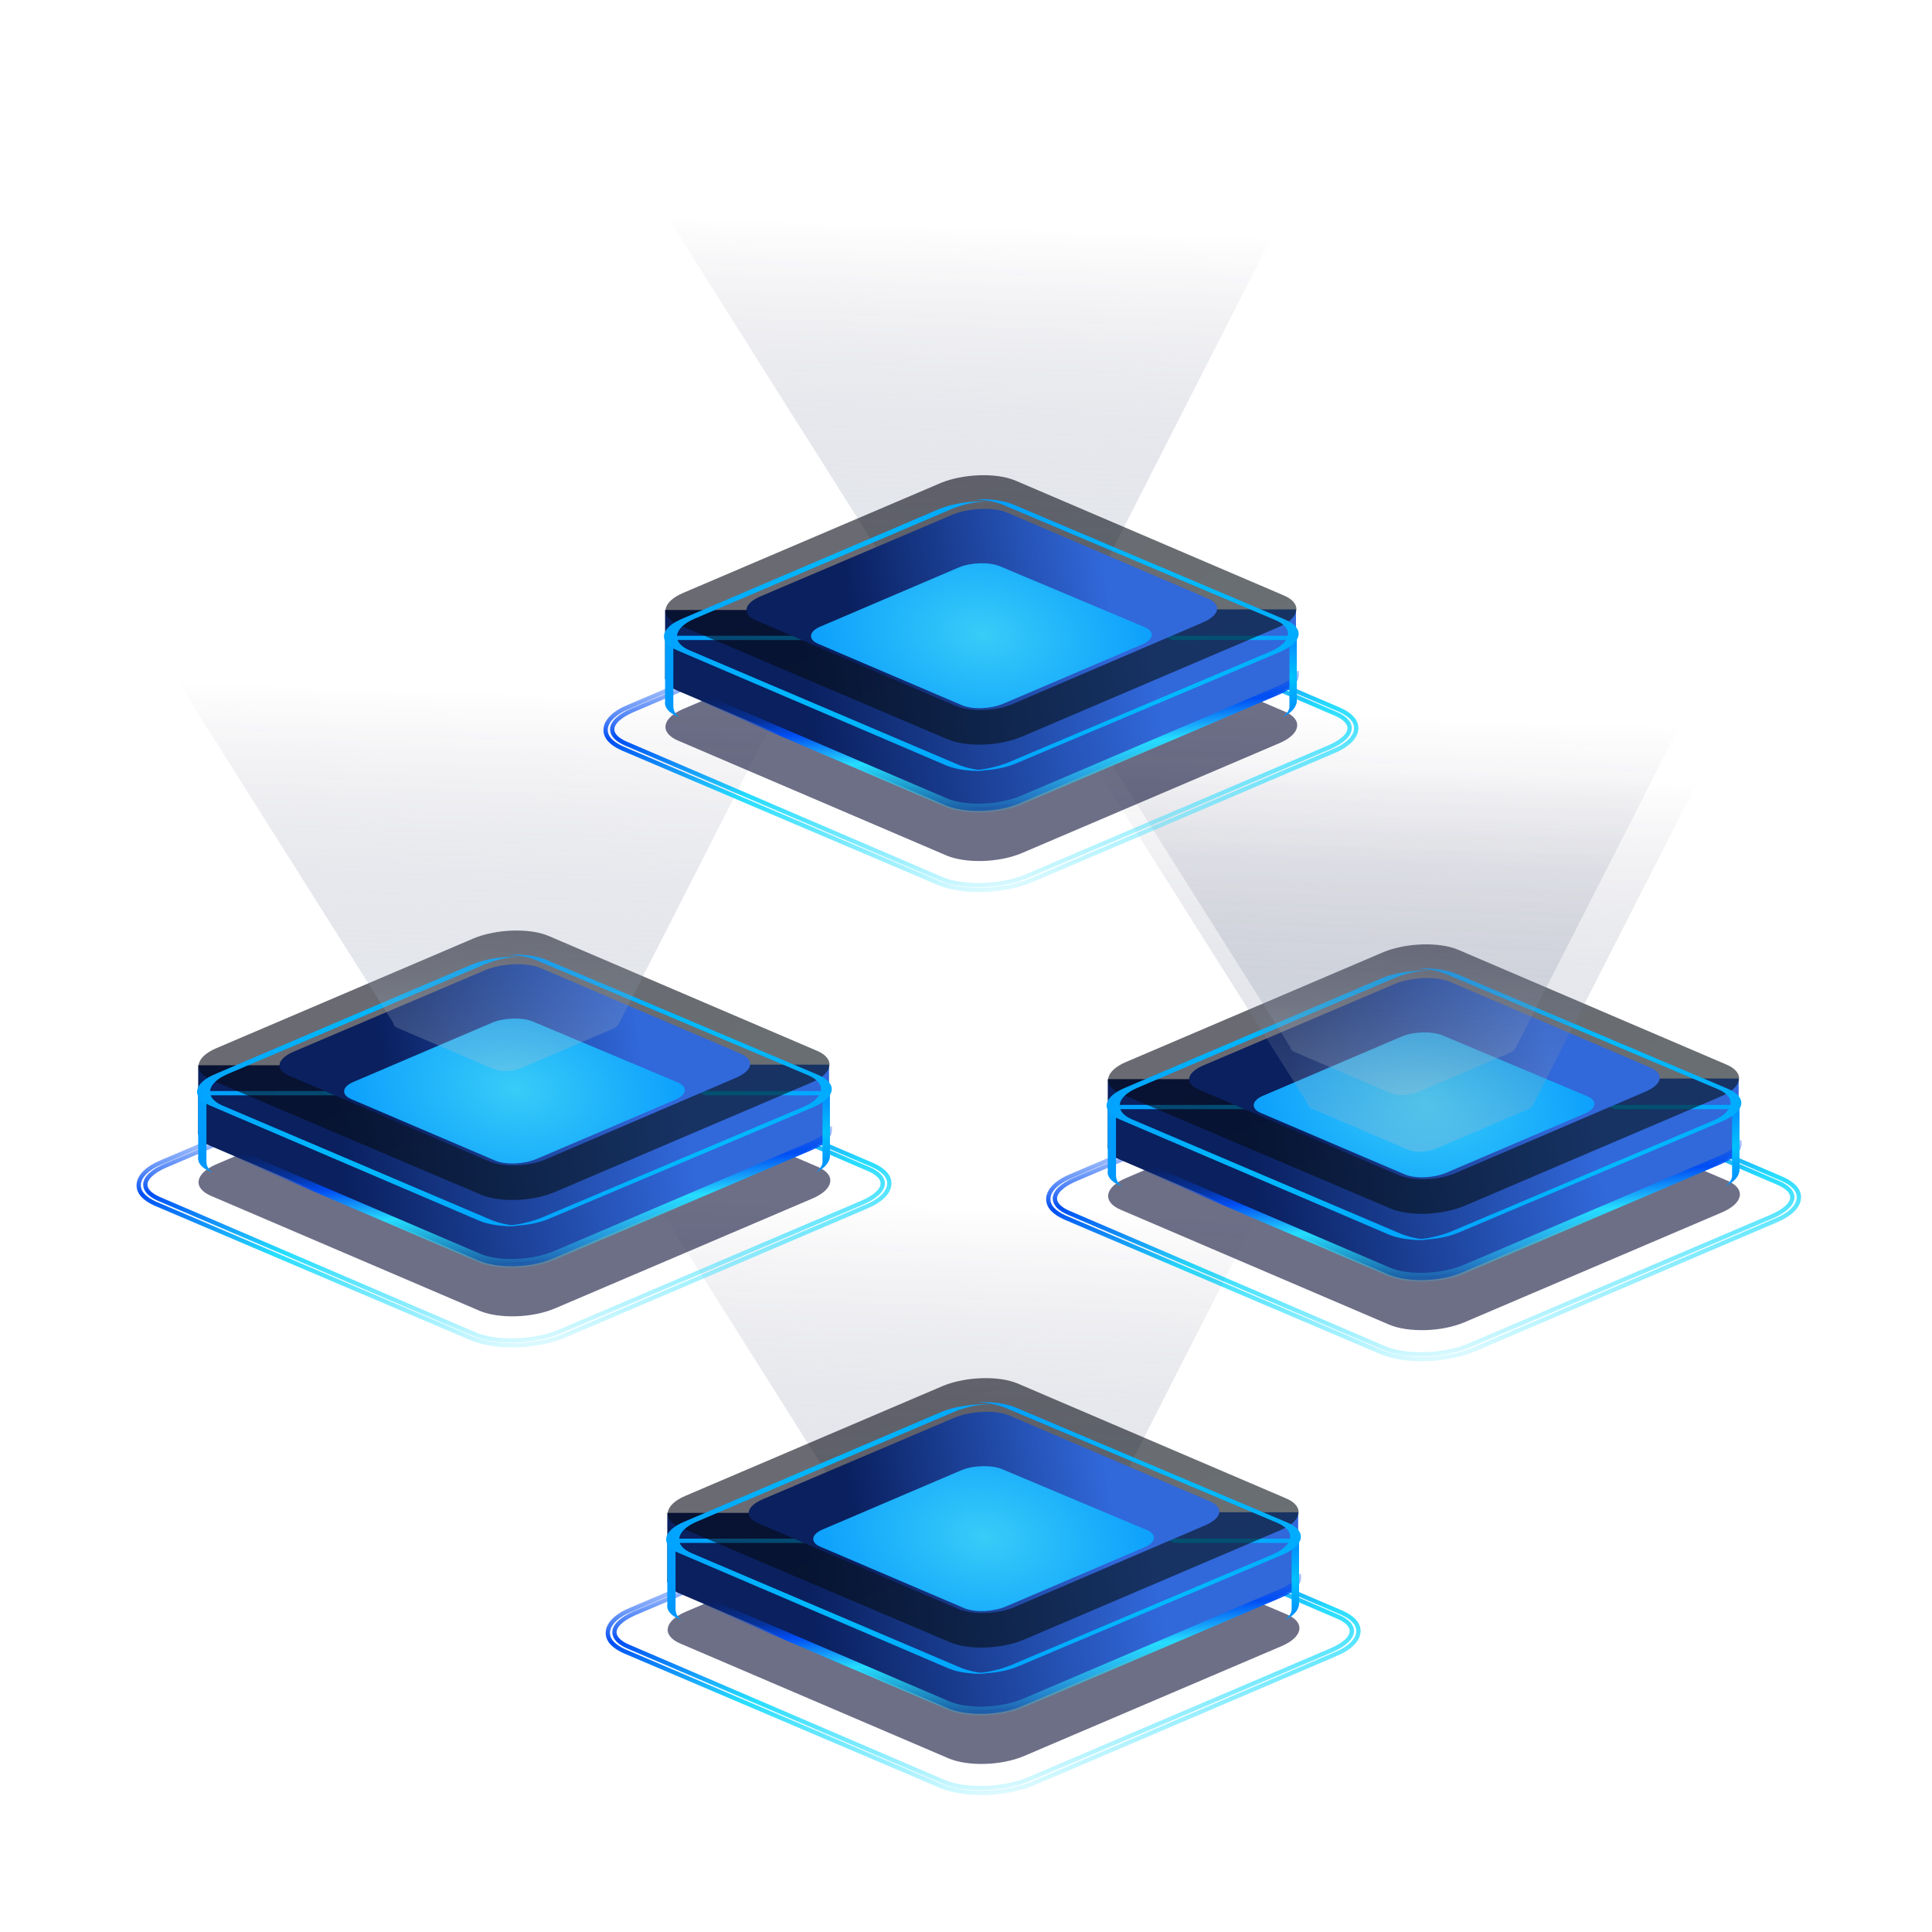 <svg width="450" height="450" viewBox="0 0 450 450" fill="none" xmlns="http://www.w3.org/2000/svg">
<mask id="mask0_925_636" style="mask-type:alpha" maskUnits="userSpaceOnUse" x="0" y="0" width="450" height="450">
<rect width="450" height="450" fill="#D9D9D9"/>
</mask>
<g mask="url(#mask0_925_636)">
<path opacity="0.6" d="M323.601 308.55L261.091 281.801C256.668 279.951 257.245 276.536 262.245 274.402L322.255 248.79C327.448 246.656 335.142 246.371 339.565 248.221L402.267 274.971C406.691 276.821 406.114 280.235 401.113 282.37L341.104 307.981C335.719 310.258 328.025 310.4 323.601 308.55Z" fill="#0C0F38"/>
<path d="M331.102 316.577C327.64 316.577 324.37 316.008 321.87 315.012L248.012 283.567C245.511 282.429 244.165 281.006 244.165 279.298C244.165 277.306 246.088 275.314 249.551 273.891L320.331 243.727C326.486 241.023 336.103 240.739 341.488 243.158L415.153 274.603C417.654 275.741 419 277.164 419 278.871C419 280.863 417.077 282.855 413.615 284.278L343.027 314.443C339.565 315.866 335.141 316.577 331.102 316.577ZM322.447 314.016C327.447 316.15 336.295 315.866 342.065 313.447L412.845 283.282C415.73 282.002 417.462 280.437 417.462 278.871C417.462 277.591 416.307 276.453 414.384 275.599L340.719 244.011C335.718 241.877 326.87 242.162 321.1 244.581L250.32 274.745C247.435 276.026 245.704 277.591 245.704 279.156C245.704 280.437 246.858 281.575 248.781 282.429L322.447 314.016Z" stroke="url(#paint0_linear_925_636)" stroke-miterlimit="10"/>
<path d="M405.349 251.207H374.19L339.762 236.552C335.338 234.702 327.452 234.844 322.451 237.121L289.177 251.35H258.018V266.716C257.826 267.997 258.788 269.278 260.903 270.131L323.413 296.881C327.837 298.731 335.723 298.588 340.723 296.312L400.733 270.7C403.426 269.562 404.772 268.139 404.964 266.716V251.207H405.349Z" fill="url(#paint1_linear_925_636)"/>
<path d="M400.921 269.563L340.912 295.175C335.719 297.309 328.025 297.594 323.602 295.744L261.092 268.994C259.519 268.36 258.584 267.489 258.287 266.558C258.259 266.471 258.207 266.478 258.207 266.57V266.57C258.207 266.573 258.206 266.577 258.206 266.581C258.017 267.86 258.979 269.138 261.092 269.99L323.602 296.74C328.025 298.59 335.911 298.447 340.912 296.171L400.921 270.559C403.614 269.421 404.96 267.998 405.153 266.575V265.579C405.153 267.002 403.614 268.425 400.921 269.563Z" stroke="url(#paint2_linear_925_636)" stroke-miterlimit="10"/>
<g filter="url(#filter0_d_925_636)">
<path d="M259.942 267.712V252.346H290.908L324.182 238.117C329.376 235.983 337.069 235.698 341.493 237.548L376.114 252.346H405.157V251.35H374.19L339.762 236.552C335.338 234.702 327.452 234.844 322.451 237.121L289.177 251.35H258.018V266.716C257.826 267.997 258.788 269.278 260.903 270.131L261.288 270.274C260.326 269.562 259.942 268.708 259.942 267.712Z" fill="url(#paint3_radial_925_636)"/>
</g>
<g filter="url(#filter1_d_925_636)">
<path d="M403.436 252.491V267.858C403.436 268.712 402.859 269.423 401.897 270.277C404.013 269.281 404.975 268 405.167 266.72V251.495C404.59 251.78 404.013 252.065 403.436 252.491Z" fill="url(#paint4_radial_925_636)"/>
</g>
<g filter="url(#filter2_b_925_636)">
<path d="M323.601 281.374L261.091 254.767C256.668 252.917 257.245 249.502 262.245 247.368L322.255 221.756C327.448 219.622 335.142 219.338 339.565 221.187L402.075 247.937C406.499 249.787 405.922 253.202 400.921 255.336L340.912 280.947C335.719 283.082 328.025 283.366 323.601 281.374Z" fill="url(#paint5_linear_925_636)" fill-opacity="0.6"/>
</g>
<g filter="url(#filter3_d_925_636)">
<path d="M402.598 247.66L339.256 220.846C336.917 219.848 333.604 219.42 330.29 219.563C332.629 219.705 334.968 220.133 336.722 220.846L400.065 247.66C404.547 249.514 403.963 252.937 398.895 255.077L337.892 280.892C335.358 281.89 332.239 282.604 329.121 282.746C333.019 282.889 337.112 282.318 340.23 280.892L401.039 255.219C406.496 252.937 407.081 249.657 402.598 247.66Z" fill="url(#paint6_radial_925_636)"/>
</g>
<path d="M325.725 273.687L279.179 253.767C275.91 252.344 276.294 249.925 280.141 248.218L324.956 229.151C328.803 227.586 334.573 227.302 337.843 228.724L384.388 248.644C387.658 250.067 387.273 252.486 383.427 254.194L338.612 273.402C334.765 274.967 328.995 275.11 325.725 273.687Z" fill="url(#paint7_linear_925_636)"/>
<g filter="url(#filter4_d_925_636)">
<path d="M327.27 267.573L293.611 253.202C291.303 252.206 291.495 250.357 294.188 249.218L326.5 235.417C329.193 234.278 333.425 234.136 335.925 235.132L369.776 249.361C372.084 250.357 371.892 252.206 369.199 253.345L336.887 267.146C333.809 268.427 329.77 268.569 327.27 267.573Z" fill="url(#paint8_radial_925_636)"/>
</g>
<g filter="url(#filter5_d_925_636)">
<path d="M326.281 281.375L263.771 254.768C259.347 252.918 259.924 249.503 264.925 247.369L324.934 221.757C327.435 220.761 330.32 220.05 333.397 220.05C329.551 219.908 325.319 220.477 322.049 221.757L262.04 247.369C256.847 249.503 256.27 252.918 260.886 254.768L323.396 281.517C325.704 282.513 328.974 282.94 332.243 282.798C330.128 282.513 328.012 282.086 326.281 281.375Z" fill="url(#paint9_radial_925_636)"/>
</g>
<path opacity="0.4" d="M140.663 261.053L144.463 266.937L202.035 358.147C202.035 358.62 202.418 358.999 203.057 359.283L225.401 368.842C226.934 369.504 229.743 369.41 231.658 368.652L253.109 359.472C254.002 359.093 254.513 358.526 254.641 358.052L304.051 261.053H140.663Z" fill="url(#paint10_linear_925_636)"/>
<path opacity="0.4" d="M239.168 146.811L242.968 152.695L300.54 243.904C300.54 244.378 300.923 244.756 301.562 245.04L323.906 254.599C325.438 255.262 328.247 255.167 330.163 254.41L351.613 245.229C352.507 244.851 353.018 244.283 353.146 243.81L402.556 146.811H239.168Z" fill="url(#paint11_linear_925_636)"/>
<path opacity="0.6" d="M111.742 305.328L49.232 278.579C44.808 276.729 45.385 273.314 50.386 271.18L110.396 245.568C115.589 243.434 123.282 243.149 127.706 244.999L190.408 271.749C194.832 273.599 194.255 277.013 189.254 279.148L129.245 304.759C123.859 307.036 116.166 307.178 111.742 305.328Z" fill="#0C0F38"/>
<path d="M119.242 313.355C115.78 313.355 112.511 312.786 110.01 311.79L36.152 280.345C33.652 279.206 32.306 277.784 32.306 276.076C32.306 274.084 34.229 272.092 37.691 270.669L108.471 240.505C114.626 237.801 124.243 237.517 129.629 239.936L203.294 271.381C205.794 272.519 207.141 273.942 207.141 275.649C207.141 277.641 205.217 279.633 201.755 281.056L131.167 311.221C127.705 312.644 123.282 313.355 119.242 313.355ZM110.587 310.794C115.588 312.928 124.436 312.644 130.206 310.225L200.986 280.06C203.871 278.78 205.602 277.214 205.602 275.649C205.602 274.369 204.448 273.23 202.525 272.377L128.859 240.789C123.859 238.655 115.011 238.94 109.241 241.358L38.461 271.523C35.575 272.804 33.844 274.369 33.844 275.934C33.844 277.214 34.998 278.353 36.922 279.206L110.587 310.794Z" stroke="url(#paint12_linear_925_636)" stroke-miterlimit="10"/>
<path d="M193.49 247.985H162.331L127.902 233.329C123.479 231.48 115.593 231.622 110.592 233.899L77.318 248.127H46.159V263.494C45.967 264.775 46.928 266.055 49.044 266.909L111.554 293.659C115.977 295.508 123.863 295.366 128.864 293.089L188.874 267.478C191.566 266.34 192.913 264.917 193.105 263.494V247.985H193.49Z" fill="url(#paint13_linear_925_636)"/>
<path d="M189.061 266.341L129.052 291.953C123.858 294.087 116.165 294.371 111.741 292.522L49.231 265.772C47.658 265.137 46.723 264.267 46.426 263.336C46.398 263.248 46.346 263.256 46.346 263.348V263.348C46.346 263.351 46.346 263.355 46.346 263.359C46.157 264.637 47.119 265.916 49.231 266.768L111.741 293.518C116.165 295.367 124.051 295.225 129.052 292.949L189.061 267.337C191.754 266.199 193.1 264.776 193.292 263.353V262.357C193.292 263.78 191.754 265.203 189.061 266.341Z" stroke="url(#paint14_linear_925_636)" stroke-miterlimit="10"/>
<g filter="url(#filter6_d_925_636)">
<path d="M48.082 264.49V249.123H79.049L112.323 234.895C117.516 232.76 125.21 232.476 129.633 234.325L164.254 249.123H193.297V248.127H162.331L127.902 233.329C123.479 231.48 115.593 231.622 110.592 233.899L77.318 248.127H46.159V263.494C45.967 264.775 46.928 266.055 49.044 266.909L49.429 267.051C48.467 266.34 48.082 265.486 48.082 264.49Z" fill="url(#paint15_radial_925_636)"/>
</g>
<g filter="url(#filter7_d_925_636)">
<path d="M191.577 249.269V264.636C191.577 265.49 191 266.201 190.038 267.055C192.154 266.059 193.116 264.778 193.308 263.498V248.273C192.731 248.558 192.154 248.842 191.577 249.269Z" fill="url(#paint16_radial_925_636)"/>
</g>
<g filter="url(#filter8_b_925_636)">
<path d="M111.742 278.152L49.232 251.545C44.808 249.695 45.385 246.28 50.386 244.146L110.396 218.534C115.589 216.4 123.282 216.115 127.706 217.965L190.216 244.715C194.64 246.565 194.063 249.979 189.062 252.114L129.052 277.725C123.859 279.859 116.166 280.144 111.742 278.152Z" fill="url(#paint17_linear_925_636)" fill-opacity="0.6"/>
</g>
<g filter="url(#filter9_d_925_636)">
<path d="M190.738 244.438L127.396 217.624C125.057 216.626 121.743 216.198 118.43 216.34C120.769 216.483 123.108 216.911 124.862 217.624L188.204 244.438C192.687 246.292 192.102 249.715 187.035 251.855L126.031 277.67C123.498 278.668 120.379 279.382 117.261 279.524C121.159 279.667 125.252 279.096 128.37 277.67L189.179 251.997C194.636 249.715 195.221 246.435 190.738 244.438Z" fill="url(#paint18_radial_925_636)"/>
</g>
<path d="M113.864 270.465L67.318 250.545C64.048 249.122 64.433 246.703 68.28 244.996L113.095 225.93C116.941 224.364 122.711 224.08 125.981 225.503L172.527 245.423C175.797 246.846 175.412 249.264 171.565 250.972L126.751 270.18C122.904 271.746 117.134 271.888 113.864 270.465Z" fill="url(#paint19_linear_925_636)"/>
<g filter="url(#filter10_d_925_636)">
<path d="M115.41 264.351L81.751 249.98C79.443 248.984 79.635 247.135 82.328 245.996L114.641 232.195C117.334 231.056 121.565 230.914 124.066 231.91L157.917 246.139C160.225 247.135 160.033 248.984 157.34 250.123L125.027 263.924C121.95 265.205 117.911 265.347 115.41 264.351Z" fill="url(#paint20_radial_925_636)"/>
</g>
<g filter="url(#filter11_d_925_636)">
<path d="M114.421 278.153L51.912 251.545C47.488 249.696 48.065 246.281 53.066 244.147L113.075 218.535C115.575 217.539 118.461 216.828 121.538 216.828C117.691 216.685 113.46 217.255 110.19 218.535L50.181 244.147C44.987 246.281 44.41 249.696 49.026 251.545L111.536 278.295C113.844 279.291 117.114 279.718 120.384 279.576C118.268 279.291 116.152 278.864 114.421 278.153Z" fill="url(#paint21_radial_925_636)"/>
</g>
<path opacity="0.6" d="M221.01 409.584L158.501 382.834C154.077 380.985 154.654 377.57 159.655 375.436L219.664 349.824C224.857 347.69 232.551 347.405 236.974 349.255L299.677 376.005C304.1 377.854 303.523 381.269 298.523 383.404L238.513 409.015C233.128 411.292 225.434 411.434 221.01 409.584Z" fill="#0C0F38"/>
<path d="M228.511 417.611C225.049 417.611 221.779 417.042 219.279 416.046L145.421 384.601C142.921 383.462 141.574 382.04 141.574 380.332C141.574 378.34 143.498 376.348 146.96 374.925L217.74 344.761C223.895 342.057 233.512 341.773 238.897 344.192L312.563 375.637C315.063 376.775 316.409 378.198 316.409 379.905C316.409 381.897 314.486 383.889 311.024 385.312L240.436 415.477C236.974 416.9 232.55 417.611 228.511 417.611ZM219.856 415.05C224.857 417.184 233.704 416.9 239.474 414.481L310.255 384.316C313.14 383.036 314.871 381.47 314.871 379.905C314.871 378.625 313.717 377.486 311.793 376.633L238.128 345.045C233.127 342.911 224.28 343.196 218.509 345.614L147.729 375.779C144.844 377.06 143.113 378.625 143.113 380.19C143.113 381.47 144.267 382.609 146.19 383.462L219.856 415.05Z" stroke="url(#paint22_linear_925_636)" stroke-miterlimit="10"/>
<path d="M302.758 352.241H271.599L237.171 337.586C232.747 335.736 224.861 335.878 219.861 338.155L186.586 352.383H155.427V367.75C155.235 369.031 156.197 370.311 158.312 371.165L220.822 397.915C225.246 399.764 233.132 399.622 238.133 397.346L298.142 371.734C300.835 370.596 302.181 369.173 302.374 367.75V352.241H302.758Z" fill="url(#paint23_linear_925_636)"/>
<path d="M298.33 370.598L238.32 396.209C233.127 398.343 225.434 398.628 221.01 396.778L158.5 370.028C156.927 369.394 155.992 368.523 155.695 367.592C155.667 367.505 155.615 367.512 155.615 367.604V367.604C155.615 367.608 155.615 367.611 155.614 367.615C155.425 368.894 156.387 370.172 158.5 371.024L221.01 397.774C225.434 399.624 233.319 399.481 238.32 397.205L298.33 371.594C301.022 370.455 302.369 369.032 302.561 367.61V366.614C302.561 368.036 301.022 369.459 298.33 370.598Z" stroke="url(#paint24_linear_925_636)" stroke-miterlimit="10"/>
<g filter="url(#filter12_d_925_636)">
<path d="M157.351 368.746V353.379H188.317L221.592 339.151C226.785 337.016 234.478 336.732 238.902 338.582L273.523 353.379H302.566V352.383H271.599L237.171 337.586C232.747 335.736 224.861 335.878 219.861 338.155L186.586 352.383H155.427V367.75C155.235 369.031 156.197 370.311 158.312 371.165L158.697 371.307C157.735 370.596 157.351 369.742 157.351 368.746Z" fill="url(#paint25_radial_925_636)"/>
</g>
<g filter="url(#filter13_d_925_636)">
<path d="M300.844 353.525V368.892C300.844 369.746 300.267 370.457 299.306 371.311C301.421 370.315 302.383 369.034 302.575 367.754V352.529C301.998 352.814 301.421 353.098 300.844 353.525Z" fill="url(#paint26_radial_925_636)"/>
</g>
<g filter="url(#filter14_b_925_636)">
<path d="M221.01 382.408L158.501 355.8C154.077 353.951 154.654 350.536 159.655 348.401L219.664 322.79C224.857 320.656 232.551 320.371 236.975 322.221L299.484 348.971C303.908 350.82 303.331 354.235 298.33 356.369L238.321 381.981C233.128 384.115 225.434 384.4 221.01 382.408Z" fill="url(#paint27_linear_925_636)" fill-opacity="0.6"/>
</g>
<g filter="url(#filter15_d_925_636)">
<path d="M300.006 348.694L236.664 321.88C234.325 320.882 231.012 320.454 227.699 320.597C230.037 320.739 232.376 321.167 234.13 321.88L297.473 348.694C301.955 350.548 301.371 353.971 296.303 356.111L235.3 381.926C232.766 382.925 229.648 383.638 226.529 383.78C230.427 383.923 234.52 383.352 237.639 381.926L298.447 356.253C303.904 353.971 304.489 350.691 300.006 348.694Z" fill="url(#paint28_radial_925_636)"/>
</g>
<path d="M223.132 374.721L176.587 354.801C173.317 353.378 173.702 350.959 177.548 349.251L222.363 330.185C226.21 328.62 231.98 328.335 235.25 329.758L281.796 349.678C285.065 351.101 284.681 353.52 280.834 355.227L236.019 374.436C232.172 376.001 226.402 376.143 223.132 374.721Z" fill="url(#paint29_linear_925_636)"/>
<g filter="url(#filter16_d_925_636)">
<path d="M224.678 368.606L191.019 354.235C188.711 353.239 188.903 351.39 191.596 350.251L223.909 336.45C226.601 335.311 230.833 335.169 233.333 336.165L267.185 350.394C269.493 351.39 269.3 353.239 266.608 354.378L234.295 368.179C231.217 369.46 227.178 369.602 224.678 368.606Z" fill="url(#paint30_radial_925_636)"/>
</g>
<g filter="url(#filter17_d_925_636)">
<path d="M223.69 382.409L161.18 355.802C156.756 353.952 157.333 350.537 162.334 348.403L222.344 322.791C224.844 321.795 227.729 321.084 230.806 321.084C226.96 320.942 222.728 321.511 219.459 322.791L159.449 348.403C154.256 350.537 153.679 353.952 158.295 355.802L220.805 382.551C223.113 383.547 226.383 383.974 229.652 383.832C227.537 383.547 225.421 383.12 223.69 382.409Z" fill="url(#paint31_radial_925_636)"/>
</g>
<path opacity="0.4" d="M30.268 141.226L34.067 147.11L91.64 238.32C91.64 238.793 92.023 239.172 92.661 239.456L115.006 249.015C116.538 249.677 119.347 249.583 121.262 248.825L142.713 239.645C143.607 239.266 144.118 238.699 144.245 238.225L193.655 141.226H30.268Z" fill="url(#paint32_linear_925_636)"/>
<path opacity="0.4" d="M144.207 32.87L148.007 38.754L205.579 129.964C205.579 130.437 205.962 130.815 206.601 131.099L228.945 140.658C230.477 141.321 233.286 141.226 235.202 140.469L256.653 131.289C257.546 130.91 258.057 130.342 258.185 129.869L307.595 32.87H144.207Z" fill="url(#paint33_linear_925_636)"/>
<path opacity="0.4" d="M243.258 160.024L247.058 165.908L304.63 257.117C304.63 257.591 305.013 257.969 305.652 258.253L327.996 267.812C329.528 268.475 332.337 268.38 334.253 267.623L355.703 258.442C356.597 258.064 357.108 257.496 357.235 257.023L406.645 160.024H243.258Z" fill="url(#paint34_linear_925_636)"/>
<path opacity="0.6" d="M220.493 199.276L157.983 172.526C153.559 170.677 154.136 167.262 159.137 165.127L219.146 139.516C224.34 137.382 232.033 137.097 236.457 138.947L299.159 165.697C303.583 167.546 303.006 170.961 298.005 173.095L237.996 198.707C232.61 200.983 224.917 201.126 220.493 199.276Z" fill="#0C0F38"/>
<path d="M227.993 207.303C224.531 207.303 221.262 206.733 218.761 205.737L144.903 174.292C142.403 173.154 141.057 171.731 141.057 170.024C141.057 168.032 142.98 166.04 146.442 164.617L217.222 134.452C223.377 131.749 232.994 131.464 238.38 133.883L312.045 165.328C314.545 166.467 315.892 167.889 315.892 169.597C315.892 171.589 313.968 173.581 310.506 175.004L239.918 205.168C236.456 206.591 232.032 207.303 227.993 207.303ZM219.338 204.741C224.339 206.876 233.187 206.591 238.957 204.172L309.737 174.008C312.622 172.727 314.353 171.162 314.353 169.597C314.353 168.316 313.199 167.178 311.276 166.324L237.61 134.737C232.61 132.603 223.762 132.887 217.992 135.306L147.211 165.471C144.326 166.751 142.595 168.316 142.595 169.881C142.595 171.162 143.749 172.3 145.673 173.154L219.338 204.741Z" stroke="url(#paint35_linear_925_636)" stroke-miterlimit="10"/>
<path d="M302.241 141.933H271.082L236.653 127.278C232.23 125.428 224.344 125.57 219.343 127.847L186.069 142.075H154.91V157.442C154.717 158.723 155.679 160.003 157.795 160.857L220.305 187.607C224.728 189.456 232.614 189.314 237.615 187.038L297.625 161.426C300.317 160.288 301.664 158.865 301.856 157.442V141.933H302.241Z" fill="url(#paint36_linear_925_636)"/>
<path d="M297.813 160.289L237.804 185.901C232.61 188.035 224.917 188.319 220.493 186.47L157.983 159.72C156.41 159.085 155.475 158.215 155.178 157.284C155.15 157.196 155.098 157.204 155.098 157.296V157.296C155.098 157.299 155.098 157.303 155.097 157.307C154.909 158.585 155.871 159.864 157.983 160.716L220.493 187.466C224.917 189.315 232.803 189.173 237.804 186.897L297.813 161.285C300.506 160.147 301.852 158.724 302.044 157.301V156.305C302.044 157.728 300.506 159.151 297.813 160.289Z" stroke="url(#paint37_linear_925_636)" stroke-miterlimit="10"/>
<g filter="url(#filter18_d_925_636)">
<path d="M156.833 158.438V143.071H187.8L221.074 128.843C226.267 126.708 233.961 126.424 238.384 128.274L273.005 143.071H302.048V142.075H271.082L236.653 127.278C232.23 125.428 224.344 125.57 219.343 127.847L186.069 142.075H154.91V157.442C154.717 158.723 155.679 160.003 157.795 160.857L158.18 160.999C157.218 160.288 156.833 159.434 156.833 158.438Z" fill="url(#paint38_radial_925_636)"/>
</g>
<g filter="url(#filter19_d_925_636)">
<path d="M300.328 143.217V158.584C300.328 159.437 299.751 160.149 298.789 161.003C300.905 160.007 301.866 158.726 302.059 157.445V142.221C301.482 142.505 300.905 142.79 300.328 143.217Z" fill="url(#paint39_radial_925_636)"/>
</g>
<g filter="url(#filter20_b_925_636)">
<path d="M220.493 172.1L157.983 145.492C153.559 143.643 154.136 140.228 159.137 138.093L219.147 112.482C224.34 110.348 232.033 110.063 236.457 111.913L298.967 138.663C303.391 140.512 302.814 143.927 297.813 146.061L237.803 171.673C232.61 173.807 224.917 174.092 220.493 172.1Z" fill="url(#paint40_linear_925_636)" fill-opacity="0.6"/>
</g>
<g filter="url(#filter21_d_925_636)">
<path d="M299.489 138.386L236.147 111.572C233.808 110.573 230.494 110.145 227.181 110.288C229.52 110.431 231.859 110.859 233.613 111.572L296.955 138.386C301.438 140.24 300.853 143.663 295.786 145.802L234.782 171.618C232.249 172.616 229.13 173.329 226.012 173.472C229.91 173.614 234.003 173.044 237.121 171.618L297.93 145.945C303.387 143.663 303.972 140.382 299.489 138.386Z" fill="url(#paint41_radial_925_636)"/>
</g>
<path d="M222.616 164.412L176.07 144.492C172.8 143.07 173.185 140.651 177.032 138.943L221.847 119.877C225.693 118.312 231.463 118.027 234.733 119.45L281.279 139.37C284.549 140.793 284.164 143.212 280.317 144.919L235.503 164.128C231.656 165.693 225.886 165.835 222.616 164.412Z" fill="url(#paint42_linear_925_636)"/>
<g filter="url(#filter22_d_925_636)">
<path d="M224.158 158.299L190.499 143.928C188.191 142.932 188.384 141.082 191.076 139.944L223.389 126.142C226.082 125.004 230.313 124.862 232.814 125.858L266.665 140.086C268.973 141.082 268.781 142.932 266.088 144.07L233.775 157.872C230.698 159.152 226.659 159.295 224.158 158.299Z" fill="url(#paint43_radial_925_636)"/>
</g>
<g filter="url(#filter23_d_925_636)">
<path d="M223.172 172.101L160.663 145.493C156.239 143.644 156.816 140.229 161.817 138.094L221.826 112.483C224.326 111.487 227.212 110.776 230.289 110.776C226.442 110.633 222.211 111.202 218.941 112.483L158.932 138.094C153.738 140.229 153.161 143.644 157.777 145.493L220.287 172.243C222.595 173.239 225.865 173.666 229.135 173.524C227.019 173.239 224.903 172.812 223.172 172.101Z" fill="url(#paint44_radial_925_636)"/>
</g>
</g>
<defs>
<filter id="filter0_d_925_636" x="227.994" y="211.278" width="207.162" height="94.996" filterUnits="userSpaceOnUse" color-interpolation-filters="sRGB">
<feFlood flood-opacity="0" result="BackgroundImageFix"/>
<feColorMatrix in="SourceAlpha" type="matrix" values="0 0 0 0 0 0 0 0 0 0 0 0 0 0 0 0 0 0 127 0" result="hardAlpha"/>
<feOffset dy="6"/>
<feGaussianBlur stdDeviation="15"/>
<feComposite in2="hardAlpha" operator="out"/>
<feColorMatrix type="matrix" values="0 0 0 0 0 0 0 0 0 0.22 0 0 0 0 0.379 0 0 0 1 0"/>
<feBlend mode="normal" in2="BackgroundImageFix" result="effect1_dropShadow_925_636"/>
<feBlend mode="normal" in="SourceGraphic" in2="effect1_dropShadow_925_636" result="shape"/>
</filter>
<filter id="filter1_d_925_636" x="371.897" y="227.495" width="63.27" height="78.782" filterUnits="userSpaceOnUse" color-interpolation-filters="sRGB">
<feFlood flood-opacity="0" result="BackgroundImageFix"/>
<feColorMatrix in="SourceAlpha" type="matrix" values="0 0 0 0 0 0 0 0 0 0 0 0 0 0 0 0 0 0 127 0" result="hardAlpha"/>
<feOffset dy="6"/>
<feGaussianBlur stdDeviation="15"/>
<feComposite in2="hardAlpha" operator="out"/>
<feColorMatrix type="matrix" values="0 0 0 0 0 0 0 0 0 0.22 0 0 0 0 0.379 0 0 0 1 0"/>
<feBlend mode="normal" in2="BackgroundImageFix" result="effect1_dropShadow_925_636"/>
<feBlend mode="normal" in="SourceGraphic" in2="effect1_dropShadow_925_636" result="shape"/>
</filter>
<filter id="filter2_b_925_636" x="158.104" y="119.961" width="346.958" height="262.759" filterUnits="userSpaceOnUse" color-interpolation-filters="sRGB">
<feFlood flood-opacity="0" result="BackgroundImageFix"/>
<feGaussianBlur in="BackgroundImageFix" stdDeviation="50"/>
<feComposite in2="SourceAlpha" operator="in" result="effect1_backgroundBlur_925_636"/>
<feBlend mode="normal" in="SourceGraphic" in2="effect1_backgroundBlur_925_636" result="shape"/>
</filter>
<filter id="filter3_d_925_636" x="299.121" y="195.536" width="136.469" height="123.232" filterUnits="userSpaceOnUse" color-interpolation-filters="sRGB">
<feFlood flood-opacity="0" result="BackgroundImageFix"/>
<feColorMatrix in="SourceAlpha" type="matrix" values="0 0 0 0 0 0 0 0 0 0 0 0 0 0 0 0 0 0 127 0" result="hardAlpha"/>
<feOffset dy="6"/>
<feGaussianBlur stdDeviation="15"/>
<feComposite in2="hardAlpha" operator="out"/>
<feColorMatrix type="matrix" values="0 0 0 0 0 0 0 0 0 0.22 0 0 0 0 0.379 0 0 0 1 0"/>
<feBlend mode="normal" in2="BackgroundImageFix" result="effect1_dropShadow_925_636"/>
<feBlend mode="normal" in="SourceGraphic" in2="effect1_dropShadow_925_636" result="shape"/>
</filter>
<filter id="filter4_d_925_636" x="262.013" y="210.466" width="139.361" height="93.761" filterUnits="userSpaceOnUse" color-interpolation-filters="sRGB">
<feFlood flood-opacity="0" result="BackgroundImageFix"/>
<feColorMatrix in="SourceAlpha" type="matrix" values="0 0 0 0 0 0 0 0 0 0 0 0 0 0 0 0 0 0 127 0" result="hardAlpha"/>
<feOffset dy="6"/>
<feGaussianBlur stdDeviation="15"/>
<feComposite in2="hardAlpha" operator="out"/>
<feColorMatrix type="matrix" values="0 0 0 0 0 0 0 0 0 0.22 0 0 0 0 0.379 0 0 0 1 0"/>
<feBlend mode="normal" in2="BackgroundImageFix" result="effect1_dropShadow_925_636"/>
<feBlend mode="normal" in="SourceGraphic" in2="effect1_dropShadow_925_636" result="shape"/>
</filter>
<filter id="filter5_d_925_636" x="227.756" y="196.029" width="135.642" height="122.796" filterUnits="userSpaceOnUse" color-interpolation-filters="sRGB">
<feFlood flood-opacity="0" result="BackgroundImageFix"/>
<feColorMatrix in="SourceAlpha" type="matrix" values="0 0 0 0 0 0 0 0 0 0 0 0 0 0 0 0 0 0 127 0" result="hardAlpha"/>
<feOffset dy="6"/>
<feGaussianBlur stdDeviation="15"/>
<feComposite in2="hardAlpha" operator="out"/>
<feColorMatrix type="matrix" values="0 0 0 0 0 0 0 0 0 0.22 0 0 0 0 0.379 0 0 0 1 0"/>
<feBlend mode="normal" in2="BackgroundImageFix" result="effect1_dropShadow_925_636"/>
<feBlend mode="normal" in="SourceGraphic" in2="effect1_dropShadow_925_636" result="shape"/>
</filter>
<filter id="filter6_d_925_636" x="16.135" y="208.055" width="207.162" height="94.996" filterUnits="userSpaceOnUse" color-interpolation-filters="sRGB">
<feFlood flood-opacity="0" result="BackgroundImageFix"/>
<feColorMatrix in="SourceAlpha" type="matrix" values="0 0 0 0 0 0 0 0 0 0 0 0 0 0 0 0 0 0 127 0" result="hardAlpha"/>
<feOffset dy="6"/>
<feGaussianBlur stdDeviation="15"/>
<feComposite in2="hardAlpha" operator="out"/>
<feColorMatrix type="matrix" values="0 0 0 0 0 0 0 0 0 0.22 0 0 0 0 0.379 0 0 0 1 0"/>
<feBlend mode="normal" in2="BackgroundImageFix" result="effect1_dropShadow_925_636"/>
<feBlend mode="normal" in="SourceGraphic" in2="effect1_dropShadow_925_636" result="shape"/>
</filter>
<filter id="filter7_d_925_636" x="160.038" y="224.273" width="63.27" height="78.782" filterUnits="userSpaceOnUse" color-interpolation-filters="sRGB">
<feFlood flood-opacity="0" result="BackgroundImageFix"/>
<feColorMatrix in="SourceAlpha" type="matrix" values="0 0 0 0 0 0 0 0 0 0 0 0 0 0 0 0 0 0 127 0" result="hardAlpha"/>
<feOffset dy="6"/>
<feGaussianBlur stdDeviation="15"/>
<feComposite in2="hardAlpha" operator="out"/>
<feColorMatrix type="matrix" values="0 0 0 0 0 0 0 0 0 0.22 0 0 0 0 0.379 0 0 0 1 0"/>
<feBlend mode="normal" in2="BackgroundImageFix" result="effect1_dropShadow_925_636"/>
<feBlend mode="normal" in="SourceGraphic" in2="effect1_dropShadow_925_636" result="shape"/>
</filter>
<filter id="filter8_b_925_636" x="-53.755" y="116.739" width="346.958" height="262.759" filterUnits="userSpaceOnUse" color-interpolation-filters="sRGB">
<feFlood flood-opacity="0" result="BackgroundImageFix"/>
<feGaussianBlur in="BackgroundImageFix" stdDeviation="50"/>
<feComposite in2="SourceAlpha" operator="in" result="effect1_backgroundBlur_925_636"/>
<feBlend mode="normal" in="SourceGraphic" in2="effect1_backgroundBlur_925_636" result="shape"/>
</filter>
<filter id="filter9_d_925_636" x="87.261" y="192.314" width="136.469" height="123.232" filterUnits="userSpaceOnUse" color-interpolation-filters="sRGB">
<feFlood flood-opacity="0" result="BackgroundImageFix"/>
<feColorMatrix in="SourceAlpha" type="matrix" values="0 0 0 0 0 0 0 0 0 0 0 0 0 0 0 0 0 0 127 0" result="hardAlpha"/>
<feOffset dy="6"/>
<feGaussianBlur stdDeviation="15"/>
<feComposite in2="hardAlpha" operator="out"/>
<feColorMatrix type="matrix" values="0 0 0 0 0 0 0 0 0 0.22 0 0 0 0 0.379 0 0 0 1 0"/>
<feBlend mode="normal" in2="BackgroundImageFix" result="effect1_dropShadow_925_636"/>
<feBlend mode="normal" in="SourceGraphic" in2="effect1_dropShadow_925_636" result="shape"/>
</filter>
<filter id="filter10_d_925_636" x="50.153" y="207.244" width="139.361" height="93.761" filterUnits="userSpaceOnUse" color-interpolation-filters="sRGB">
<feFlood flood-opacity="0" result="BackgroundImageFix"/>
<feColorMatrix in="SourceAlpha" type="matrix" values="0 0 0 0 0 0 0 0 0 0 0 0 0 0 0 0 0 0 127 0" result="hardAlpha"/>
<feOffset dy="6"/>
<feGaussianBlur stdDeviation="15"/>
<feComposite in2="hardAlpha" operator="out"/>
<feColorMatrix type="matrix" values="0 0 0 0 0 0 0 0 0 0.22 0 0 0 0 0.379 0 0 0 1 0"/>
<feBlend mode="normal" in2="BackgroundImageFix" result="effect1_dropShadow_925_636"/>
<feBlend mode="normal" in="SourceGraphic" in2="effect1_dropShadow_925_636" result="shape"/>
</filter>
<filter id="filter11_d_925_636" x="15.896" y="192.806" width="135.642" height="122.796" filterUnits="userSpaceOnUse" color-interpolation-filters="sRGB">
<feFlood flood-opacity="0" result="BackgroundImageFix"/>
<feColorMatrix in="SourceAlpha" type="matrix" values="0 0 0 0 0 0 0 0 0 0 0 0 0 0 0 0 0 0 127 0" result="hardAlpha"/>
<feOffset dy="6"/>
<feGaussianBlur stdDeviation="15"/>
<feComposite in2="hardAlpha" operator="out"/>
<feColorMatrix type="matrix" values="0 0 0 0 0 0 0 0 0 0.22 0 0 0 0 0.379 0 0 0 1 0"/>
<feBlend mode="normal" in2="BackgroundImageFix" result="effect1_dropShadow_925_636"/>
<feBlend mode="normal" in="SourceGraphic" in2="effect1_dropShadow_925_636" result="shape"/>
</filter>
<filter id="filter12_d_925_636" x="125.403" y="312.311" width="207.162" height="94.996" filterUnits="userSpaceOnUse" color-interpolation-filters="sRGB">
<feFlood flood-opacity="0" result="BackgroundImageFix"/>
<feColorMatrix in="SourceAlpha" type="matrix" values="0 0 0 0 0 0 0 0 0 0 0 0 0 0 0 0 0 0 127 0" result="hardAlpha"/>
<feOffset dy="6"/>
<feGaussianBlur stdDeviation="15"/>
<feComposite in2="hardAlpha" operator="out"/>
<feColorMatrix type="matrix" values="0 0 0 0 0 0 0 0 0 0.22 0 0 0 0 0.379 0 0 0 1 0"/>
<feBlend mode="normal" in2="BackgroundImageFix" result="effect1_dropShadow_925_636"/>
<feBlend mode="normal" in="SourceGraphic" in2="effect1_dropShadow_925_636" result="shape"/>
</filter>
<filter id="filter13_d_925_636" x="269.306" y="328.529" width="63.27" height="78.782" filterUnits="userSpaceOnUse" color-interpolation-filters="sRGB">
<feFlood flood-opacity="0" result="BackgroundImageFix"/>
<feColorMatrix in="SourceAlpha" type="matrix" values="0 0 0 0 0 0 0 0 0 0 0 0 0 0 0 0 0 0 127 0" result="hardAlpha"/>
<feOffset dy="6"/>
<feGaussianBlur stdDeviation="15"/>
<feComposite in2="hardAlpha" operator="out"/>
<feColorMatrix type="matrix" values="0 0 0 0 0 0 0 0 0 0.22 0 0 0 0 0.379 0 0 0 1 0"/>
<feBlend mode="normal" in2="BackgroundImageFix" result="effect1_dropShadow_925_636"/>
<feBlend mode="normal" in="SourceGraphic" in2="effect1_dropShadow_925_636" result="shape"/>
</filter>
<filter id="filter14_b_925_636" x="55.514" y="220.994" width="346.958" height="262.759" filterUnits="userSpaceOnUse" color-interpolation-filters="sRGB">
<feFlood flood-opacity="0" result="BackgroundImageFix"/>
<feGaussianBlur in="BackgroundImageFix" stdDeviation="50"/>
<feComposite in2="SourceAlpha" operator="in" result="effect1_backgroundBlur_925_636"/>
<feBlend mode="normal" in="SourceGraphic" in2="effect1_backgroundBlur_925_636" result="shape"/>
</filter>
<filter id="filter15_d_925_636" x="196.529" y="296.57" width="136.469" height="123.232" filterUnits="userSpaceOnUse" color-interpolation-filters="sRGB">
<feFlood flood-opacity="0" result="BackgroundImageFix"/>
<feColorMatrix in="SourceAlpha" type="matrix" values="0 0 0 0 0 0 0 0 0 0 0 0 0 0 0 0 0 0 127 0" result="hardAlpha"/>
<feOffset dy="6"/>
<feGaussianBlur stdDeviation="15"/>
<feComposite in2="hardAlpha" operator="out"/>
<feColorMatrix type="matrix" values="0 0 0 0 0 0 0 0 0 0.22 0 0 0 0 0.379 0 0 0 1 0"/>
<feBlend mode="normal" in2="BackgroundImageFix" result="effect1_dropShadow_925_636"/>
<feBlend mode="normal" in="SourceGraphic" in2="effect1_dropShadow_925_636" result="shape"/>
</filter>
<filter id="filter16_d_925_636" x="159.421" y="311.499" width="139.361" height="93.761" filterUnits="userSpaceOnUse" color-interpolation-filters="sRGB">
<feFlood flood-opacity="0" result="BackgroundImageFix"/>
<feColorMatrix in="SourceAlpha" type="matrix" values="0 0 0 0 0 0 0 0 0 0 0 0 0 0 0 0 0 0 127 0" result="hardAlpha"/>
<feOffset dy="6"/>
<feGaussianBlur stdDeviation="15"/>
<feComposite in2="hardAlpha" operator="out"/>
<feColorMatrix type="matrix" values="0 0 0 0 0 0 0 0 0 0.22 0 0 0 0 0.379 0 0 0 1 0"/>
<feBlend mode="normal" in2="BackgroundImageFix" result="effect1_dropShadow_925_636"/>
<feBlend mode="normal" in="SourceGraphic" in2="effect1_dropShadow_925_636" result="shape"/>
</filter>
<filter id="filter17_d_925_636" x="125.165" y="297.062" width="135.642" height="122.796" filterUnits="userSpaceOnUse" color-interpolation-filters="sRGB">
<feFlood flood-opacity="0" result="BackgroundImageFix"/>
<feColorMatrix in="SourceAlpha" type="matrix" values="0 0 0 0 0 0 0 0 0 0 0 0 0 0 0 0 0 0 127 0" result="hardAlpha"/>
<feOffset dy="6"/>
<feGaussianBlur stdDeviation="15"/>
<feComposite in2="hardAlpha" operator="out"/>
<feColorMatrix type="matrix" values="0 0 0 0 0 0 0 0 0 0.22 0 0 0 0 0.379 0 0 0 1 0"/>
<feBlend mode="normal" in2="BackgroundImageFix" result="effect1_dropShadow_925_636"/>
<feBlend mode="normal" in="SourceGraphic" in2="effect1_dropShadow_925_636" result="shape"/>
</filter>
<filter id="filter18_d_925_636" x="124.886" y="102.003" width="207.162" height="94.996" filterUnits="userSpaceOnUse" color-interpolation-filters="sRGB">
<feFlood flood-opacity="0" result="BackgroundImageFix"/>
<feColorMatrix in="SourceAlpha" type="matrix" values="0 0 0 0 0 0 0 0 0 0 0 0 0 0 0 0 0 0 127 0" result="hardAlpha"/>
<feOffset dy="6"/>
<feGaussianBlur stdDeviation="15"/>
<feComposite in2="hardAlpha" operator="out"/>
<feColorMatrix type="matrix" values="0 0 0 0 0 0 0 0 0 0.22 0 0 0 0 0.379 0 0 0 1 0"/>
<feBlend mode="normal" in2="BackgroundImageFix" result="effect1_dropShadow_925_636"/>
<feBlend mode="normal" in="SourceGraphic" in2="effect1_dropShadow_925_636" result="shape"/>
</filter>
<filter id="filter19_d_925_636" x="268.789" y="118.221" width="63.27" height="78.782" filterUnits="userSpaceOnUse" color-interpolation-filters="sRGB">
<feFlood flood-opacity="0" result="BackgroundImageFix"/>
<feColorMatrix in="SourceAlpha" type="matrix" values="0 0 0 0 0 0 0 0 0 0 0 0 0 0 0 0 0 0 127 0" result="hardAlpha"/>
<feOffset dy="6"/>
<feGaussianBlur stdDeviation="15"/>
<feComposite in2="hardAlpha" operator="out"/>
<feColorMatrix type="matrix" values="0 0 0 0 0 0 0 0 0 0.22 0 0 0 0 0.379 0 0 0 1 0"/>
<feBlend mode="normal" in2="BackgroundImageFix" result="effect1_dropShadow_925_636"/>
<feBlend mode="normal" in="SourceGraphic" in2="effect1_dropShadow_925_636" result="shape"/>
</filter>
<filter id="filter20_b_925_636" x="54.996" y="10.686" width="346.958" height="262.759" filterUnits="userSpaceOnUse" color-interpolation-filters="sRGB">
<feFlood flood-opacity="0" result="BackgroundImageFix"/>
<feGaussianBlur in="BackgroundImageFix" stdDeviation="50"/>
<feComposite in2="SourceAlpha" operator="in" result="effect1_backgroundBlur_925_636"/>
<feBlend mode="normal" in="SourceGraphic" in2="effect1_backgroundBlur_925_636" result="shape"/>
</filter>
<filter id="filter21_d_925_636" x="196.012" y="86.261" width="136.469" height="123.232" filterUnits="userSpaceOnUse" color-interpolation-filters="sRGB">
<feFlood flood-opacity="0" result="BackgroundImageFix"/>
<feColorMatrix in="SourceAlpha" type="matrix" values="0 0 0 0 0 0 0 0 0 0 0 0 0 0 0 0 0 0 127 0" result="hardAlpha"/>
<feOffset dy="6"/>
<feGaussianBlur stdDeviation="15"/>
<feComposite in2="hardAlpha" operator="out"/>
<feColorMatrix type="matrix" values="0 0 0 0 0 0 0 0 0 0.22 0 0 0 0 0.379 0 0 0 1 0"/>
<feBlend mode="normal" in2="BackgroundImageFix" result="effect1_dropShadow_925_636"/>
<feBlend mode="normal" in="SourceGraphic" in2="effect1_dropShadow_925_636" result="shape"/>
</filter>
<filter id="filter22_d_925_636" x="158.901" y="101.192" width="139.361" height="93.761" filterUnits="userSpaceOnUse" color-interpolation-filters="sRGB">
<feFlood flood-opacity="0" result="BackgroundImageFix"/>
<feColorMatrix in="SourceAlpha" type="matrix" values="0 0 0 0 0 0 0 0 0 0 0 0 0 0 0 0 0 0 127 0" result="hardAlpha"/>
<feOffset dy="6"/>
<feGaussianBlur stdDeviation="15"/>
<feComposite in2="hardAlpha" operator="out"/>
<feColorMatrix type="matrix" values="0 0 0 0 0 0 0 0 0 0.22 0 0 0 0 0.379 0 0 0 1 0"/>
<feBlend mode="normal" in2="BackgroundImageFix" result="effect1_dropShadow_925_636"/>
<feBlend mode="normal" in="SourceGraphic" in2="effect1_dropShadow_925_636" result="shape"/>
</filter>
<filter id="filter23_d_925_636" x="124.647" y="86.754" width="135.642" height="122.796" filterUnits="userSpaceOnUse" color-interpolation-filters="sRGB">
<feFlood flood-opacity="0" result="BackgroundImageFix"/>
<feColorMatrix in="SourceAlpha" type="matrix" values="0 0 0 0 0 0 0 0 0 0 0 0 0 0 0 0 0 0 127 0" result="hardAlpha"/>
<feOffset dy="6"/>
<feGaussianBlur stdDeviation="15"/>
<feComposite in2="hardAlpha" operator="out"/>
<feColorMatrix type="matrix" values="0 0 0 0 0 0 0 0 0 0.22 0 0 0 0 0.379 0 0 0 1 0"/>
<feBlend mode="normal" in2="BackgroundImageFix" result="effect1_dropShadow_925_636"/>
<feBlend mode="normal" in="SourceGraphic" in2="effect1_dropShadow_925_636" result="shape"/>
</filter>
<linearGradient id="paint0_linear_925_636" x1="332.139" y1="207.166" x2="350.773" y2="325.836" gradientUnits="userSpaceOnUse">
<stop offset="0.304" stop-color="#004DF4" stop-opacity="0"/>
<stop offset="0.423" stop-color="#004DF4" stop-opacity="0.4"/>
<stop offset="0.499" stop-color="#004DF4"/>
<stop offset="0.65" stop-color="#26DDFF"/>
<stop offset="0.953" stop-color="#26DDFF" stop-opacity="0"/>
</linearGradient>
<linearGradient id="paint1_linear_925_636" x1="244.092" y1="266.685" x2="437.916" y2="236.668" gradientUnits="userSpaceOnUse">
<stop offset="0.233" stop-color="#0A205F"/>
<stop offset="0.644" stop-color="#3168DA"/>
</linearGradient>
<linearGradient id="paint2_linear_925_636" x1="332.136" y1="250.741" x2="336.349" y2="302.939" gradientUnits="userSpaceOnUse">
<stop offset="0.304" stop-color="#004DF4" stop-opacity="0"/>
<stop offset="0.423" stop-color="#004DF4" stop-opacity="0.4"/>
<stop offset="0.499" stop-color="#004DF4"/>
<stop offset="0.65" stop-color="#26DDFF"/>
<stop offset="0.953" stop-color="#26DDFF" stop-opacity="0"/>
</linearGradient>
<radialGradient id="paint3_radial_925_636" cx="0" cy="0" r="1" gradientUnits="userSpaceOnUse" gradientTransform="translate(342.087 253.003) rotate(6.648) scale(292.469 112.982)">
<stop stop-color="#00C3FD"/>
<stop offset="0.382" stop-color="#0194FE"/>
<stop offset="1" stop-color="#0194FE"/>
</radialGradient>
<radialGradient id="paint4_radial_925_636" cx="0" cy="0" r="1" gradientUnits="userSpaceOnUse" gradientTransform="translate(403.766 261.008) rotate(70.445) scale(19.284 20.433)">
<stop stop-color="#00C3FD"/>
<stop offset="0.382" stop-color="#0194FE"/>
<stop offset="1" stop-color="#0194FE"/>
</radialGradient>
<linearGradient id="paint5_linear_925_636" x1="200.654" y1="202.641" x2="249.425" y2="344.532" gradientUnits="userSpaceOnUse">
<stop stop-color="#010D14"/>
<stop offset="0.155" stop-color="#070214"/>
<stop offset="0.773" stop-color="#050F14"/>
</linearGradient>
<radialGradient id="paint6_radial_925_636" cx="0" cy="0" r="1" gradientUnits="userSpaceOnUse" gradientTransform="translate(372.817 251.562) rotate(22.062) scale(162.877 190.472)">
<stop stop-color="#00C3FD"/>
<stop offset="0.382" stop-color="#0194FE"/>
<stop offset="1" stop-color="#0194FE"/>
</radialGradient>
<linearGradient id="paint7_linear_925_636" x1="266.625" y1="251.213" x2="410.843" y2="228.92" gradientUnits="userSpaceOnUse">
<stop offset="0.233" stop-color="#0A205F"/>
<stop offset="0.644" stop-color="#3168DA"/>
</linearGradient>
<radialGradient id="paint8_radial_925_636" cx="0" cy="0" r="1" gradientUnits="userSpaceOnUse" gradientTransform="translate(331.926 250.889) rotate(8.891) scale(180.622 121.244)">
<stop stop-color="#38CCF8"/>
<stop offset="0.283" stop-color="#0194FE"/>
<stop offset="0.466" stop-color="#0194FE"/>
</radialGradient>
<radialGradient id="paint9_radial_925_636" cx="0" cy="0" r="1" gradientUnits="userSpaceOnUse" gradientTransform="translate(300.98 251.834) rotate(22.141) scale(161.206 189.053)">
<stop stop-color="#00C3FD"/>
<stop offset="0.382" stop-color="#0194FE"/>
<stop offset="1" stop-color="#0194FE"/>
</radialGradient>
<linearGradient id="paint10_linear_925_636" x1="228.435" y1="397.769" x2="233.132" y2="261.052" gradientUnits="userSpaceOnUse">
<stop stop-color="#E1F8FF"/>
<stop offset="0.853" stop-color="#13113D" stop-opacity="0"/>
</linearGradient>
<linearGradient id="paint11_linear_925_636" x1="326.94" y1="283.527" x2="331.637" y2="146.809" gradientUnits="userSpaceOnUse">
<stop stop-color="#E1F8FF"/>
<stop offset="0.853" stop-color="#13113D" stop-opacity="0"/>
</linearGradient>
<linearGradient id="paint12_linear_925_636" x1="120.28" y1="203.944" x2="138.914" y2="322.614" gradientUnits="userSpaceOnUse">
<stop offset="0.304" stop-color="#004DF4" stop-opacity="0"/>
<stop offset="0.423" stop-color="#004DF4" stop-opacity="0.4"/>
<stop offset="0.499" stop-color="#004DF4"/>
<stop offset="0.65" stop-color="#26DDFF"/>
<stop offset="0.953" stop-color="#26DDFF" stop-opacity="0"/>
</linearGradient>
<linearGradient id="paint13_linear_925_636" x1="32.233" y1="263.463" x2="226.057" y2="233.445" gradientUnits="userSpaceOnUse">
<stop offset="0.233" stop-color="#0A205F"/>
<stop offset="0.644" stop-color="#3168DA"/>
</linearGradient>
<linearGradient id="paint14_linear_925_636" x1="120.275" y1="247.519" x2="124.488" y2="299.717" gradientUnits="userSpaceOnUse">
<stop offset="0.304" stop-color="#004DF4" stop-opacity="0"/>
<stop offset="0.423" stop-color="#004DF4" stop-opacity="0.4"/>
<stop offset="0.499" stop-color="#004DF4"/>
<stop offset="0.65" stop-color="#26DDFF"/>
<stop offset="0.953" stop-color="#26DDFF" stop-opacity="0"/>
</linearGradient>
<radialGradient id="paint15_radial_925_636" cx="0" cy="0" r="1" gradientUnits="userSpaceOnUse" gradientTransform="translate(130.228 249.78) rotate(6.648) scale(292.469 112.982)">
<stop stop-color="#00C3FD"/>
<stop offset="0.382" stop-color="#0194FE"/>
<stop offset="1" stop-color="#0194FE"/>
</radialGradient>
<radialGradient id="paint16_radial_925_636" cx="0" cy="0" r="1" gradientUnits="userSpaceOnUse" gradientTransform="translate(191.907 257.786) rotate(70.445) scale(19.284 20.433)">
<stop stop-color="#00C3FD"/>
<stop offset="0.382" stop-color="#0194FE"/>
<stop offset="1" stop-color="#0194FE"/>
</radialGradient>
<linearGradient id="paint17_linear_925_636" x1="-11.205" y1="199.419" x2="37.565" y2="341.31" gradientUnits="userSpaceOnUse">
<stop stop-color="#010D14"/>
<stop offset="0.155" stop-color="#070214"/>
<stop offset="0.773" stop-color="#050F14"/>
</linearGradient>
<radialGradient id="paint18_radial_925_636" cx="0" cy="0" r="1" gradientUnits="userSpaceOnUse" gradientTransform="translate(160.957 248.34) rotate(22.062) scale(162.877 190.472)">
<stop stop-color="#00C3FD"/>
<stop offset="0.382" stop-color="#0194FE"/>
<stop offset="1" stop-color="#0194FE"/>
</radialGradient>
<linearGradient id="paint19_linear_925_636" x1="54.764" y1="247.991" x2="198.981" y2="225.698" gradientUnits="userSpaceOnUse">
<stop offset="0.233" stop-color="#0A205F"/>
<stop offset="0.644" stop-color="#3168DA"/>
</linearGradient>
<radialGradient id="paint20_radial_925_636" cx="0" cy="0" r="1" gradientUnits="userSpaceOnUse" gradientTransform="translate(120.066 247.667) rotate(8.891) scale(180.622 121.244)">
<stop stop-color="#38CCF8"/>
<stop offset="0.283" stop-color="#0194FE"/>
<stop offset="0.466" stop-color="#0194FE"/>
</radialGradient>
<radialGradient id="paint21_radial_925_636" cx="0" cy="0" r="1" gradientUnits="userSpaceOnUse" gradientTransform="translate(89.12 248.612) rotate(22.141) scale(161.206 189.053)">
<stop stop-color="#00C3FD"/>
<stop offset="0.382" stop-color="#0194FE"/>
<stop offset="1" stop-color="#0194FE"/>
</radialGradient>
<linearGradient id="paint22_linear_925_636" x1="229.549" y1="308.2" x2="248.183" y2="426.87" gradientUnits="userSpaceOnUse">
<stop offset="0.304" stop-color="#004DF4" stop-opacity="0"/>
<stop offset="0.423" stop-color="#004DF4" stop-opacity="0.4"/>
<stop offset="0.499" stop-color="#004DF4"/>
<stop offset="0.65" stop-color="#26DDFF"/>
<stop offset="0.953" stop-color="#26DDFF" stop-opacity="0"/>
</linearGradient>
<linearGradient id="paint23_linear_925_636" x1="141.502" y1="367.719" x2="335.325" y2="337.701" gradientUnits="userSpaceOnUse">
<stop offset="0.233" stop-color="#0A205F"/>
<stop offset="0.644" stop-color="#3168DA"/>
</linearGradient>
<linearGradient id="paint24_linear_925_636" x1="229.544" y1="351.775" x2="233.757" y2="403.973" gradientUnits="userSpaceOnUse">
<stop offset="0.304" stop-color="#004DF4" stop-opacity="0"/>
<stop offset="0.423" stop-color="#004DF4" stop-opacity="0.4"/>
<stop offset="0.499" stop-color="#004DF4"/>
<stop offset="0.65" stop-color="#26DDFF"/>
<stop offset="0.953" stop-color="#26DDFF" stop-opacity="0"/>
</linearGradient>
<radialGradient id="paint25_radial_925_636" cx="0" cy="0" r="1" gradientUnits="userSpaceOnUse" gradientTransform="translate(239.496 354.037) rotate(6.648) scale(292.469 112.982)">
<stop stop-color="#00C3FD"/>
<stop offset="0.382" stop-color="#0194FE"/>
<stop offset="1" stop-color="#0194FE"/>
</radialGradient>
<radialGradient id="paint26_radial_925_636" cx="0" cy="0" r="1" gradientUnits="userSpaceOnUse" gradientTransform="translate(301.174 362.042) rotate(70.445) scale(19.284 20.433)">
<stop stop-color="#00C3FD"/>
<stop offset="0.382" stop-color="#0194FE"/>
<stop offset="1" stop-color="#0194FE"/>
</radialGradient>
<linearGradient id="paint27_linear_925_636" x1="98.063" y1="303.675" x2="146.834" y2="445.566" gradientUnits="userSpaceOnUse">
<stop stop-color="#010D14"/>
<stop offset="0.155" stop-color="#070214"/>
<stop offset="0.773" stop-color="#050F14"/>
</linearGradient>
<radialGradient id="paint28_radial_925_636" cx="0" cy="0" r="1" gradientUnits="userSpaceOnUse" gradientTransform="translate(270.225 352.596) rotate(22.062) scale(162.877 190.472)">
<stop stop-color="#00C3FD"/>
<stop offset="0.382" stop-color="#0194FE"/>
<stop offset="1" stop-color="#0194FE"/>
</radialGradient>
<linearGradient id="paint29_linear_925_636" x1="164.032" y1="352.247" x2="308.25" y2="329.954" gradientUnits="userSpaceOnUse">
<stop offset="0.233" stop-color="#0A205F"/>
<stop offset="0.644" stop-color="#3168DA"/>
</linearGradient>
<radialGradient id="paint30_radial_925_636" cx="0" cy="0" r="1" gradientUnits="userSpaceOnUse" gradientTransform="translate(229.334 351.922) rotate(8.891) scale(180.622 121.244)">
<stop stop-color="#38CCF8"/>
<stop offset="0.283" stop-color="#0194FE"/>
<stop offset="0.466" stop-color="#0194FE"/>
</radialGradient>
<radialGradient id="paint31_radial_925_636" cx="0" cy="0" r="1" gradientUnits="userSpaceOnUse" gradientTransform="translate(198.389 352.868) rotate(22.141) scale(161.206 189.053)">
<stop stop-color="#00C3FD"/>
<stop offset="0.382" stop-color="#0194FE"/>
<stop offset="1" stop-color="#0194FE"/>
</radialGradient>
<linearGradient id="paint32_linear_925_636" x1="118.04" y1="277.942" x2="122.737" y2="141.225" gradientUnits="userSpaceOnUse">
<stop stop-color="#E1F8FF"/>
<stop offset="0.853" stop-color="#13113D" stop-opacity="0"/>
</linearGradient>
<linearGradient id="paint33_linear_925_636" x1="231.979" y1="169.586" x2="236.676" y2="32.869" gradientUnits="userSpaceOnUse">
<stop stop-color="#E1F8FF"/>
<stop offset="0.853" stop-color="#13113D" stop-opacity="0"/>
</linearGradient>
<linearGradient id="paint34_linear_925_636" x1="331.03" y1="296.74" x2="335.727" y2="160.023" gradientUnits="userSpaceOnUse">
<stop stop-color="#E1F8FF"/>
<stop offset="0.853" stop-color="#13113D" stop-opacity="0"/>
</linearGradient>
<linearGradient id="paint35_linear_925_636" x1="229.031" y1="97.891" x2="247.665" y2="216.562" gradientUnits="userSpaceOnUse">
<stop offset="0.304" stop-color="#004DF4" stop-opacity="0"/>
<stop offset="0.423" stop-color="#004DF4" stop-opacity="0.4"/>
<stop offset="0.499" stop-color="#004DF4"/>
<stop offset="0.65" stop-color="#26DDFF"/>
<stop offset="0.953" stop-color="#26DDFF" stop-opacity="0"/>
</linearGradient>
<linearGradient id="paint36_linear_925_636" x1="140.984" y1="157.411" x2="334.808" y2="127.393" gradientUnits="userSpaceOnUse">
<stop offset="0.233" stop-color="#0A205F"/>
<stop offset="0.644" stop-color="#3168DA"/>
</linearGradient>
<linearGradient id="paint37_linear_925_636" x1="229.027" y1="141.467" x2="233.24" y2="193.665" gradientUnits="userSpaceOnUse">
<stop offset="0.304" stop-color="#004DF4" stop-opacity="0"/>
<stop offset="0.423" stop-color="#004DF4" stop-opacity="0.4"/>
<stop offset="0.499" stop-color="#004DF4"/>
<stop offset="0.65" stop-color="#26DDFF"/>
<stop offset="0.953" stop-color="#26DDFF" stop-opacity="0"/>
</linearGradient>
<radialGradient id="paint38_radial_925_636" cx="0" cy="0" r="1" gradientUnits="userSpaceOnUse" gradientTransform="translate(238.979 143.729) rotate(6.648) scale(292.469 112.982)">
<stop stop-color="#00C3FD"/>
<stop offset="0.382" stop-color="#0194FE"/>
<stop offset="1" stop-color="#0194FE"/>
</radialGradient>
<radialGradient id="paint39_radial_925_636" cx="0" cy="0" r="1" gradientUnits="userSpaceOnUse" gradientTransform="translate(300.657 151.734) rotate(70.445) scale(19.284 20.433)">
<stop stop-color="#00C3FD"/>
<stop offset="0.382" stop-color="#0194FE"/>
<stop offset="1" stop-color="#0194FE"/>
</radialGradient>
<linearGradient id="paint40_linear_925_636" x1="97.546" y1="93.367" x2="146.316" y2="235.258" gradientUnits="userSpaceOnUse">
<stop stop-color="#010D14"/>
<stop offset="0.155" stop-color="#070214"/>
<stop offset="0.773" stop-color="#050F14"/>
</linearGradient>
<radialGradient id="paint41_radial_925_636" cx="0" cy="0" r="1" gradientUnits="userSpaceOnUse" gradientTransform="translate(269.708 142.288) rotate(22.062) scale(162.877 190.472)">
<stop stop-color="#00C3FD"/>
<stop offset="0.382" stop-color="#0194FE"/>
<stop offset="1" stop-color="#0194FE"/>
</radialGradient>
<linearGradient id="paint42_linear_925_636" x1="163.515" y1="141.939" x2="307.733" y2="119.646" gradientUnits="userSpaceOnUse">
<stop offset="0.233" stop-color="#0A205F"/>
<stop offset="0.644" stop-color="#3168DA"/>
</linearGradient>
<radialGradient id="paint43_radial_925_636" cx="0" cy="0" r="1" gradientUnits="userSpaceOnUse" gradientTransform="translate(228.815 141.614) rotate(8.891) scale(180.622 121.244)">
<stop stop-color="#38CCF8"/>
<stop offset="0.283" stop-color="#0194FE"/>
<stop offset="0.466" stop-color="#0194FE"/>
</radialGradient>
<radialGradient id="paint44_radial_925_636" cx="0" cy="0" r="1" gradientUnits="userSpaceOnUse" gradientTransform="translate(197.871 142.56) rotate(22.141) scale(161.206 189.053)">
<stop stop-color="#00C3FD"/>
<stop offset="0.382" stop-color="#0194FE"/>
<stop offset="1" stop-color="#0194FE"/>
</radialGradient>
</defs>
</svg>

